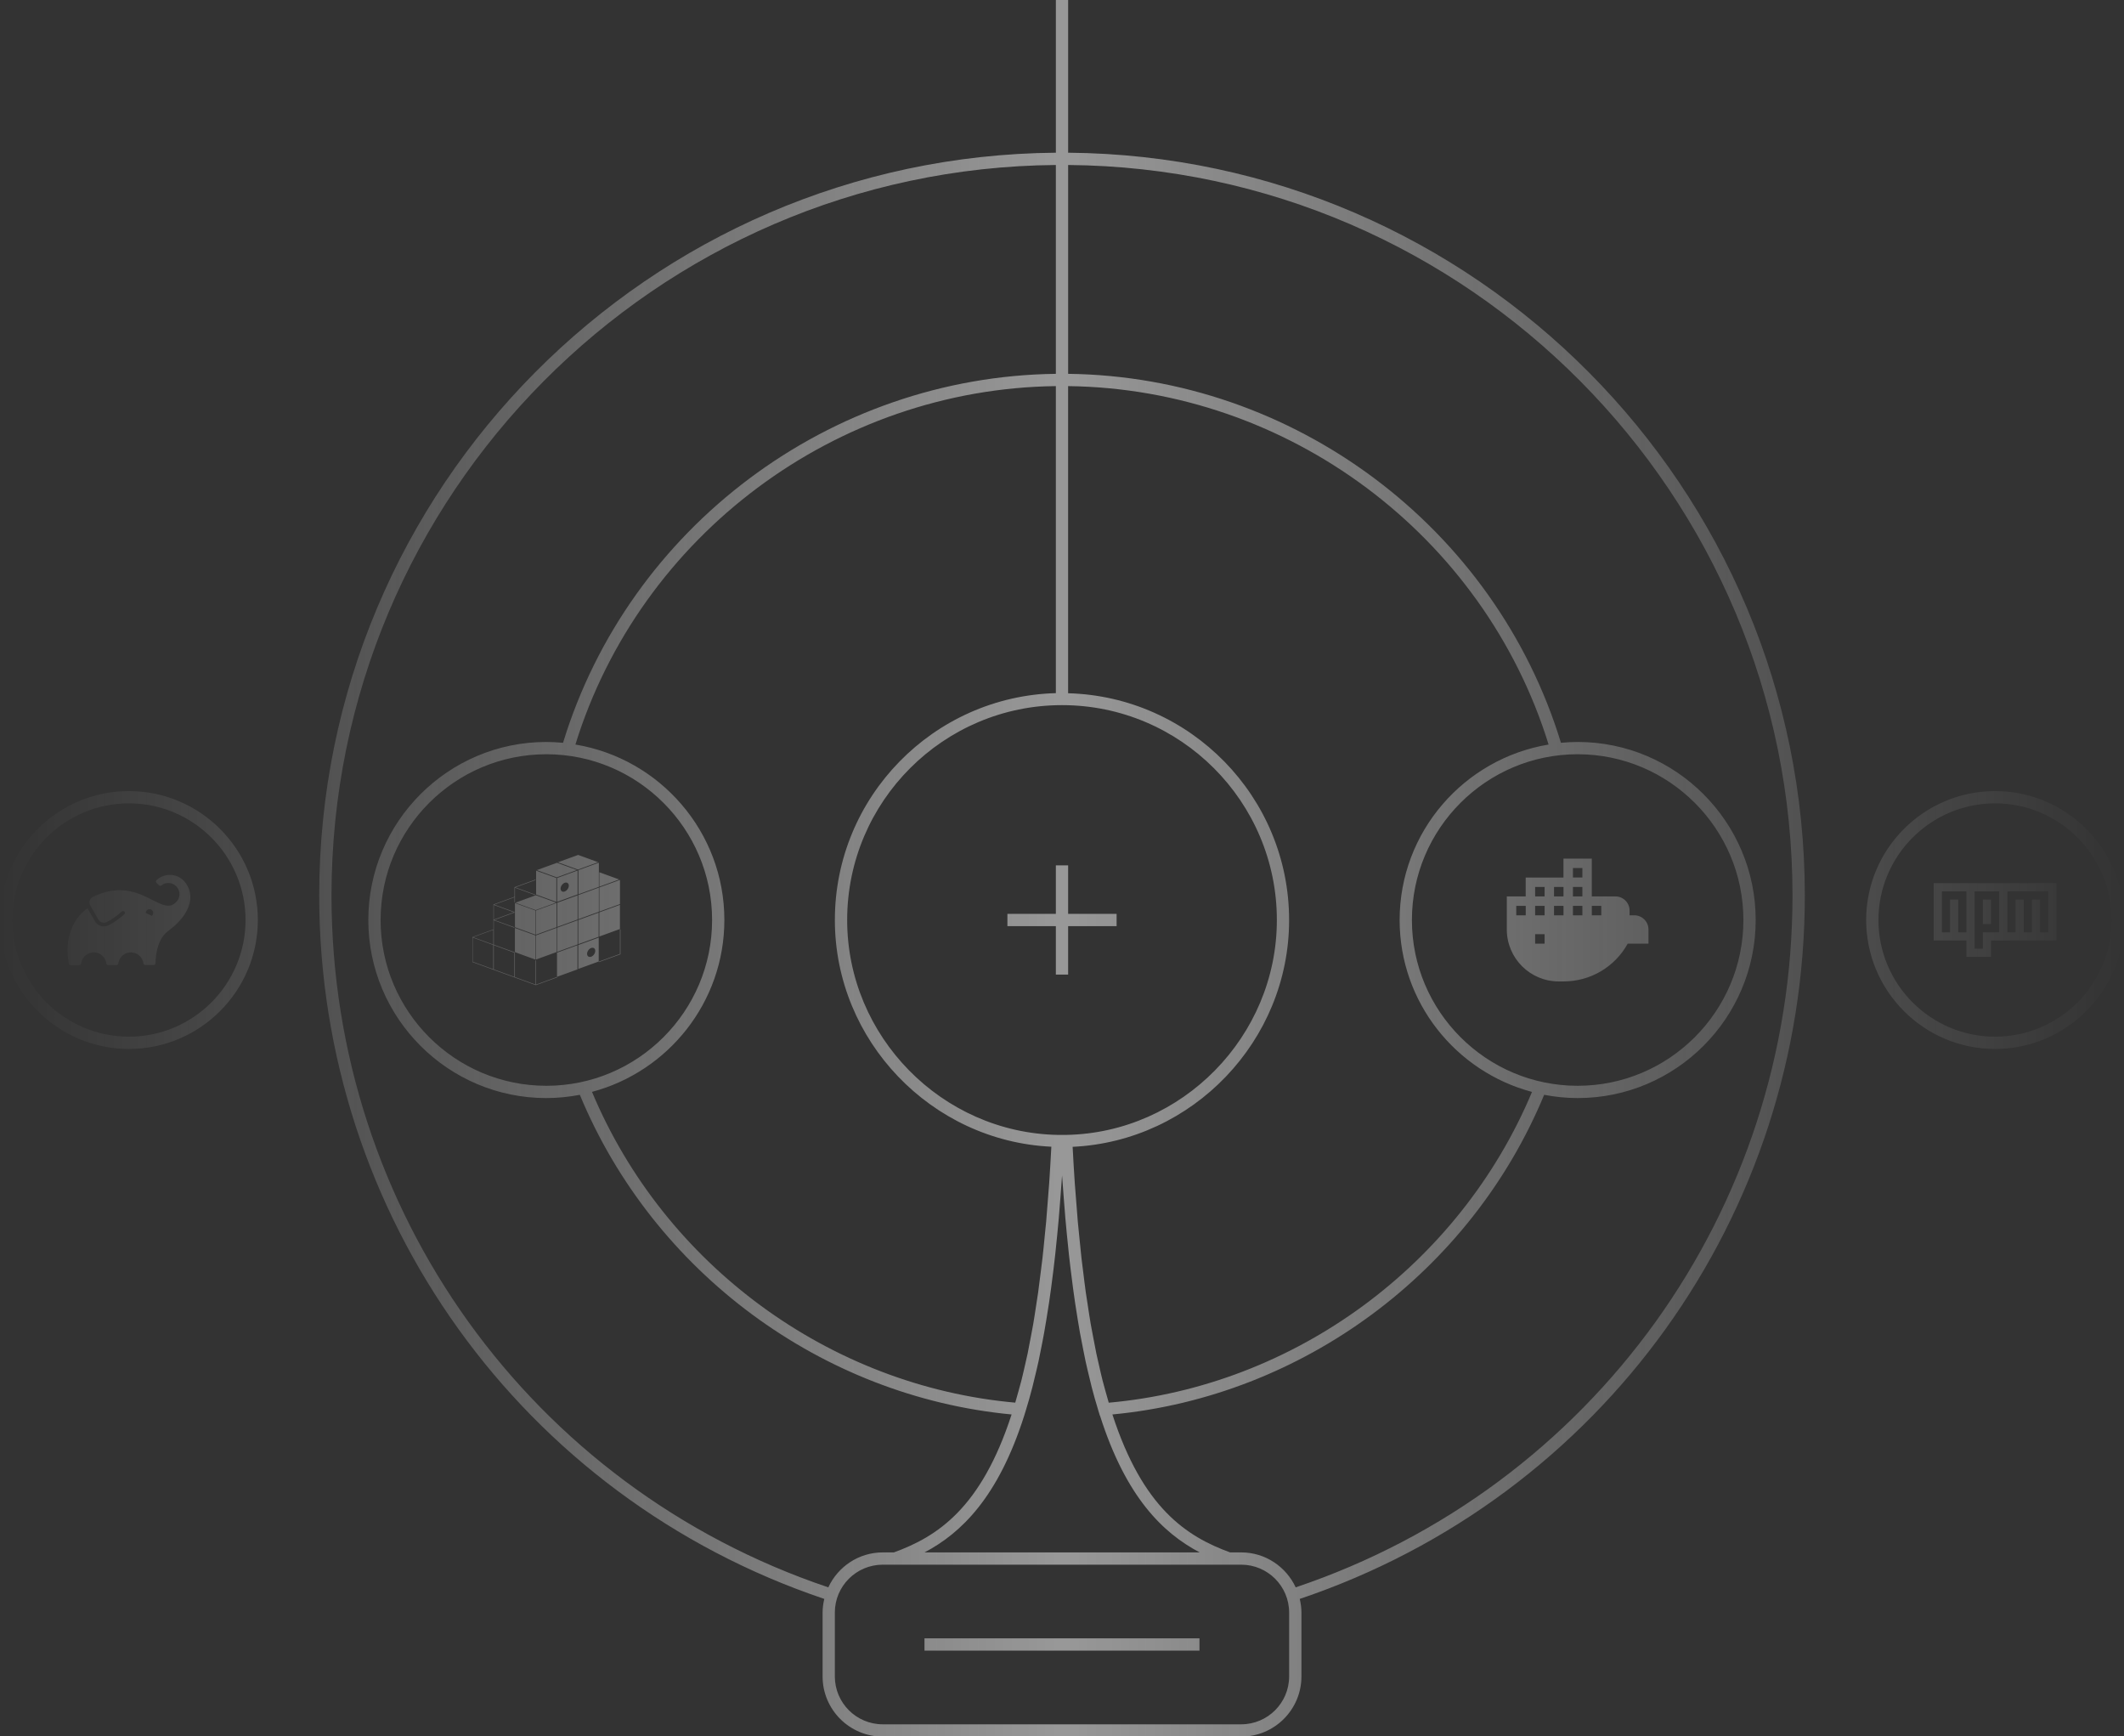 <?xml version="1.0" encoding="UTF-8"?>
<svg id="Layer_1" xmlns="http://www.w3.org/2000/svg" xmlns:xlink="http://www.w3.org/1999/xlink" version="1.1" viewBox="0 0 86.5 70.7">
  <rect x="0" y="0" width="86.5" height="70.7" fill="#333333" stroke="none"/>
  <!-- Generator: Adobe Illustrator 29.1.0, SVG Export Plug-In . SVG Version: 2.1.0 Build 142)  -->
  <defs>
    <style>
      .st0 {
        fill: url(#linear-gradient);
      }
    </style>
    <linearGradient id="linear-gradient" x1="0" y1="35.35" x2="86.5" y2="35.35" gradientUnits="userSpaceOnUse">
      <stop offset="0" stop-color="#fdfdfd" stop-opacity="0"/>
      <stop offset=".5" stop-color="#fdfdfd" stop-opacity=".5"/>
      <stop offset="1" stop-color="#fdfdfd" stop-opacity="0"/>
    </linearGradient>
  </defs>
  <path class="st0" d="M23.544,34.812l-.822.299.816.297.821-.3-.815-.297ZM81.083,36.629h-.333v1h.333v-1ZM43,39.685h.5v-1.974h1.974v-.5h-1.974v-1.974h-.5v1.974h-1.973v.5h1.973v1.974ZM37.65,67.212h11.199v-.5h-11.199v.5ZM78.75,38.295h1.333v.667h1v-.667h2.667v-2.333h-5v2.333ZM81.75,36.295h1.667v1.667h-.333v-1.333h-.333v1.333h-.333v-1.333h-.333v1.333h-.333v-1.667ZM80.417,36.295h1v1.667h-.667v.667h-.333v-2.333ZM79.083,36.295h1v1.667h-.333v-1.333h-.333v1.333h-.333v-1.667ZM24.408,35.517v.588l.807-.294-.807-.294ZM5.25,32.212c-2.895,0-5.25,2.355-5.25,5.25s2.355,5.25,5.25,5.25,5.25-2.355,5.25-5.25-2.355-5.25-5.25-5.25ZM5.25,42.212c-2.619,0-4.75-2.131-4.75-4.75s2.131-4.75,4.75-4.75,4.75,2.131,4.75,4.75-2.131,4.75-4.75,4.75ZM43.5,6.218V-.012h-.5v6.23c-16.565.135-30,13.648-30,30.244,0,13.023,8.259,24.499,20.569,28.644-.042.179-.069.363-.069.555v2.602c0,1.351,1.099,2.449,2.45,2.449h14.601c1.351,0,2.45-1.099,2.45-2.449v-2.602c0-.192-.027-.376-.069-.555,12.31-4.146,20.569-15.622,20.569-28.644,0-16.596-13.435-30.108-30-30.244ZM43.5,15.722c8.948.11,16.926,6.063,19.567,14.595-3.435.568-6.067,3.55-6.067,7.145,0,3.355,2.293,6.176,5.391,7-2.948,7.038-9.664,11.977-17.237,12.654-.045-.15-.088-.306-.131-.462-.04-.147-.082-.29-.121-.443-.051-.201-.098-.414-.146-.624-.036-.157-.073-.309-.107-.472-.046-.221-.089-.456-.133-.689-.032-.169-.065-.331-.095-.505-.042-.242-.079-.498-.118-.751-.028-.18-.057-.354-.083-.54-.037-.263-.07-.542-.104-.816-.024-.192-.05-.378-.072-.576-.033-.292-.062-.601-.092-.906-.019-.196-.04-.383-.058-.584-.03-.341-.056-.699-.083-1.055-.014-.182-.029-.355-.042-.541-.032-.47-.06-.959-.086-1.455,4.884-.229,8.816-4.311,8.816-9.232,0-5.016-4.016-9.103-9-9.237v-12.502ZM64.25,30.712c3.722,0,6.75,3.028,6.75,6.75s-3.028,6.75-6.75,6.75-6.75-3.028-6.75-6.75,3.028-6.75,6.75-6.75ZM29.5,37.462c0-3.594-2.631-6.577-6.067-7.145,2.641-8.531,10.618-14.485,19.567-14.595v12.502c-4.984.134-9,4.221-9,9.237,0,4.92,3.93,9.001,8.816,9.232-.026.496-.054.986-.086,1.456-.013.186-.029.359-.042.541-.027.356-.053.715-.083,1.055-.018.197-.038.38-.057.571-.03.31-.06.624-.094.922-.021.19-.046.368-.069.553-.035.282-.069.568-.107.839-.025.18-.054.348-.08.522-.04.259-.078.522-.121.769-.029.168-.061.324-.091.487-.045.239-.089.48-.136.708-.033.156-.068.301-.102.451-.05.219-.099.44-.152.648-.037.144-.076.278-.114.417-.045.163-.09.326-.136.482-7.573-.678-14.289-5.616-17.237-12.654,3.098-.824,5.391-3.645,5.391-7ZM22.25,44.212c-3.722,0-6.75-3.028-6.75-6.75s3.028-6.75,6.75-6.75,6.75,3.028,6.75,6.75-3.028,6.75-6.75,6.75ZM41.706,57.646l.004 0.0.059-.19c.096-.31.188-.637.276-.975.03-.115.057-.238.086-.356.056-.23.112-.461.165-.704.032-.149.062-.307.093-.461.045-.226.091-.453.133-.69.031-.17.06-.347.089-.523.039-.235.077-.474.114-.719.028-.188.054-.38.081-.574.034-.25.067-.505.098-.766.024-.202.048-.405.071-.613.03-.272.058-.552.085-.834.02-.209.04-.418.059-.633.026-.305.05-.62.074-.937.015-.207.032-.411.046-.624.004-.063.009-.121.014-.184.004.063.009.121.014.184.014.213.031.416.046.624.024.317.048.632.074.937.019.215.039.423.059.632.027.283.055.563.085.835.023.208.046.411.071.613.031.259.064.513.097.763.026.196.053.39.081.579.036.242.074.478.112.71.03.179.059.359.09.533.042.231.086.452.13.672.032.161.063.324.097.48.05.231.104.451.157.671.031.129.061.264.094.389.08.309.165.606.252.891.008.025.015.054.022.079.001.003.002.006.003.009l.057.182.004-0c1.056,3.32,2.565,4.78,4.059,5.566h-11.206c1.494-.786,3.003-2.246,4.059-5.566ZM43.25,28.712c4.825,0,8.75,3.925,8.75,8.75,0,4.738-3.851,8.663-8.58,8.75h-.335c-4.733-.087-8.584-4.012-8.584-8.75,0-4.825,3.925-8.75,8.75-8.75ZM13.5,36.462c0-16.32,13.211-29.608,29.5-29.744v8.504c-9.194.11-17.389,6.243-20.07,15.024-.224-.021-.45-.034-.68-.034-3.998,0-7.25,3.252-7.25,7.25s3.252,7.25,7.25,7.25c.466,0,.922-.048,1.364-.133,2.988,7.214,9.842,12.283,17.583,13.016-1.24,3.824-3.03,4.974-4.793,5.617h-.454c-.983,0-1.827.585-2.217,1.423-12.11-4.076-20.233-15.364-20.233-28.173ZM52.5,68.263c0,1.075-.875,1.949-1.95,1.949h-14.601c-1.075,0-1.95-.874-1.95-1.949v-2.602c0-1.075.875-1.949,1.95-1.949h14.601c1.075,0,1.95.874,1.95,1.949v2.602ZM52.767,64.635c-.39-.837-1.234-1.423-2.217-1.423h-.454c-1.762-.644-3.552-1.793-4.793-5.617,7.741-.732,14.594-5.801,17.583-13.016.442.085.897.133,1.364.133,3.998,0,7.25-3.252,7.25-7.25s-3.252-7.25-7.25-7.25c-.23,0-.456.013-.68.034-2.681-8.781-10.876-14.914-20.07-15.024V6.718c16.289.135,29.5,13.423,29.5,29.744,0,12.809-8.123,24.097-20.233,28.173ZM81.25,32.212c-2.895,0-5.25,2.355-5.25,5.25s2.355,5.25,5.25,5.25,5.25-2.355,5.25-5.25-2.355-5.25-5.25-5.25ZM81.25,42.212c-2.619,0-4.75-2.131-4.75-4.75s2.131-4.75,4.75-4.75,4.75,2.131,4.75,4.75-2.131,4.75-4.75,4.75ZM7.478,35.857c-.302-.302-.79-.31-1.102-.019-.031.029-.032.078-.003.108.001.001.002.002.003.003l.096.098c.027.026.069.029.099.007.196-.157.482-.124.639.072.147.185.128.451-.043.614-.63.629-1.47-1.135-3.377-.226-.129.062-.183.216-.121.345.003.006.006.013.01.019l.327.565c.071.123.227.166.35.096l.008-.004-.006.004.143-.08c.162-.1.315-.214.457-.341.029-.027.073-.028.104-.003.032.026.036.073.009.105-.002.002-.004.004-.006.006-.15.135-.311.256-.482.363h-.005l-.145.081c-.061.034-.13.052-.201.052-.148.001-.285-.078-.36-.206l-.309-.534c-.592.422-.955,1.231-.758,2.255.007.036.038.061.074.062h.349c.04.001.074-.029.077-.069.037-.283.295-.482.578-.446.233.03.416.213.446.446.005.038.036.066.074.066h.341c.038-0.0.07-.029.074-.066.037-.283.296-.482.579-.445.232.03.414.213.445.445.005.038.037.066.075.066h.339c.041,0,.075-.033.076-.074.008-.478.137-1.027.504-1.302,1.272-.952.938-1.768.643-2.062h-0ZM6.18,37.295v-.001l-.243-.122c0-.084.068-.152.152-.152s.152.068.152.152c-0.0.048-.023.093-.061.122ZM63.481,39.962h.203c1.084,0,2.082-.589,2.605-1.538h.845v-.577c0-.319-.258-.577-.577-.577h-.192v-.192c0-.319-.258-.577-.577-.577h-.962v-1.538h-1.154v.769h-1.538v.769h-.769v1.346c0,1.168.947,2.115,2.115,2.115ZM64.827,36.885h.385v.385h-.385v-.385ZM64.058,35.346h.385v.385h-.385v-.385ZM64.058,36.116h.385v.385h-.385v-.385ZM64.058,36.885h.385v.385h-.385v-.385ZM63.288,36.116h.385v.385h-.385v-.385ZM63.288,36.885h.385v.385h-.385v-.385ZM62.519,36.116h.385v.385h-.385v-.385ZM62.519,36.885h.385v.385h-.385v-.385ZM62.519,38.039h.385v.385h-.385v-.385ZM61.75,36.885h.385v.385h-.385v-.385ZM24.383,38.178l-.833.303v.973l.833-.303v-.973ZM24.076,38.955c-.092.034-.167-.019-.167-.116,0-.098.074-.205.167-.238.092-.033.166.019.166.117,0,.098-.075.205-.166.238ZM25.247,35.83l-.075.027-.764.278v.984l.84-.305v-.984ZM25.248,37.859v.984l-.848.309-.02.014.013.009.868-.316.007-.009v-1.005l-.013-.009-.006.023ZM20.969,38.769l.835.304v-.984l-.835-.304v.984ZM22.683,39.776l.833-.303v-.984l-.833.303v.984ZM21.805,37.075l-.835-.304v.984l.835.304v-.984ZM22.688,35.751v.973l.834-.304v-.973l-.426.155-.408.149ZM23.165,36.063c0,.098-.075.204-.167.238-.092.034-.167-.019-.167-.117,0-.098.074-.204.167-.238.092-.033.167.019.167.117ZM22.692,37.743l.83-.302v-.984l-.83.302v.984ZM22.692,38.758l.83-.302v-.984l-.83.302v.984ZM21.824,40.088v-.984h-.02v.984l-.835-.304v-.984l-.013-.015-.006-.015-.839-.304v-.993l.009.003.827.301.004-.02-.82-.298.82-.299v-.027l-.742-.27-.077-.028.82-.299v.221l.02-.014v-.597l.819.298.015-.015-.789-.287-.026-.009.815-.297v-.021l-.847.308v.005l-.006.005v.383l-.852.31v.005l-.006.004v1.008l-.852.31v.005l-.006.005v1.005l.006.009.855.311.002-.001.002.003.855.311.002-.002.002.003.855.311.003-.002.003.003.867-.316.007-.009-.02-.007-.848.309ZM20.111,36.849l.819.298-.819.298v-.596ZM20.087,39.463l-.835-.304v-.984l.594.216.241.088v.984ZM20.091,38.46l-.775-.282-.046-.017.82-.299v.597ZM20.946,39.776l-.835-.304v-.984l.835.304v.984ZM23.55,38.446l.83-.302v-.983l-.83.302v.984ZM24.389,36.142l-.839.305v.984l.839-.305v-.984ZM25.247,37.828v-.984l-.839.306v.984l.839-.306ZM24.389,35.127l-.834.304v.984l.834-.303v-.984ZM22.658,35.751l-.825-.3-0.0.973.825.3v-.973ZM23.495,35.426l-.811-.295-.822.299.811.295.822-.299ZM21.014,36.766l.801.292.744-.271.092-.033-.826-.301-.836.304.026.009ZM21.824,37.075v.984l.839-.305v-.984l-.839.305ZM21.824,39.073l.848-.309v-.984l-.848.309v.984Z"/>
</svg>
